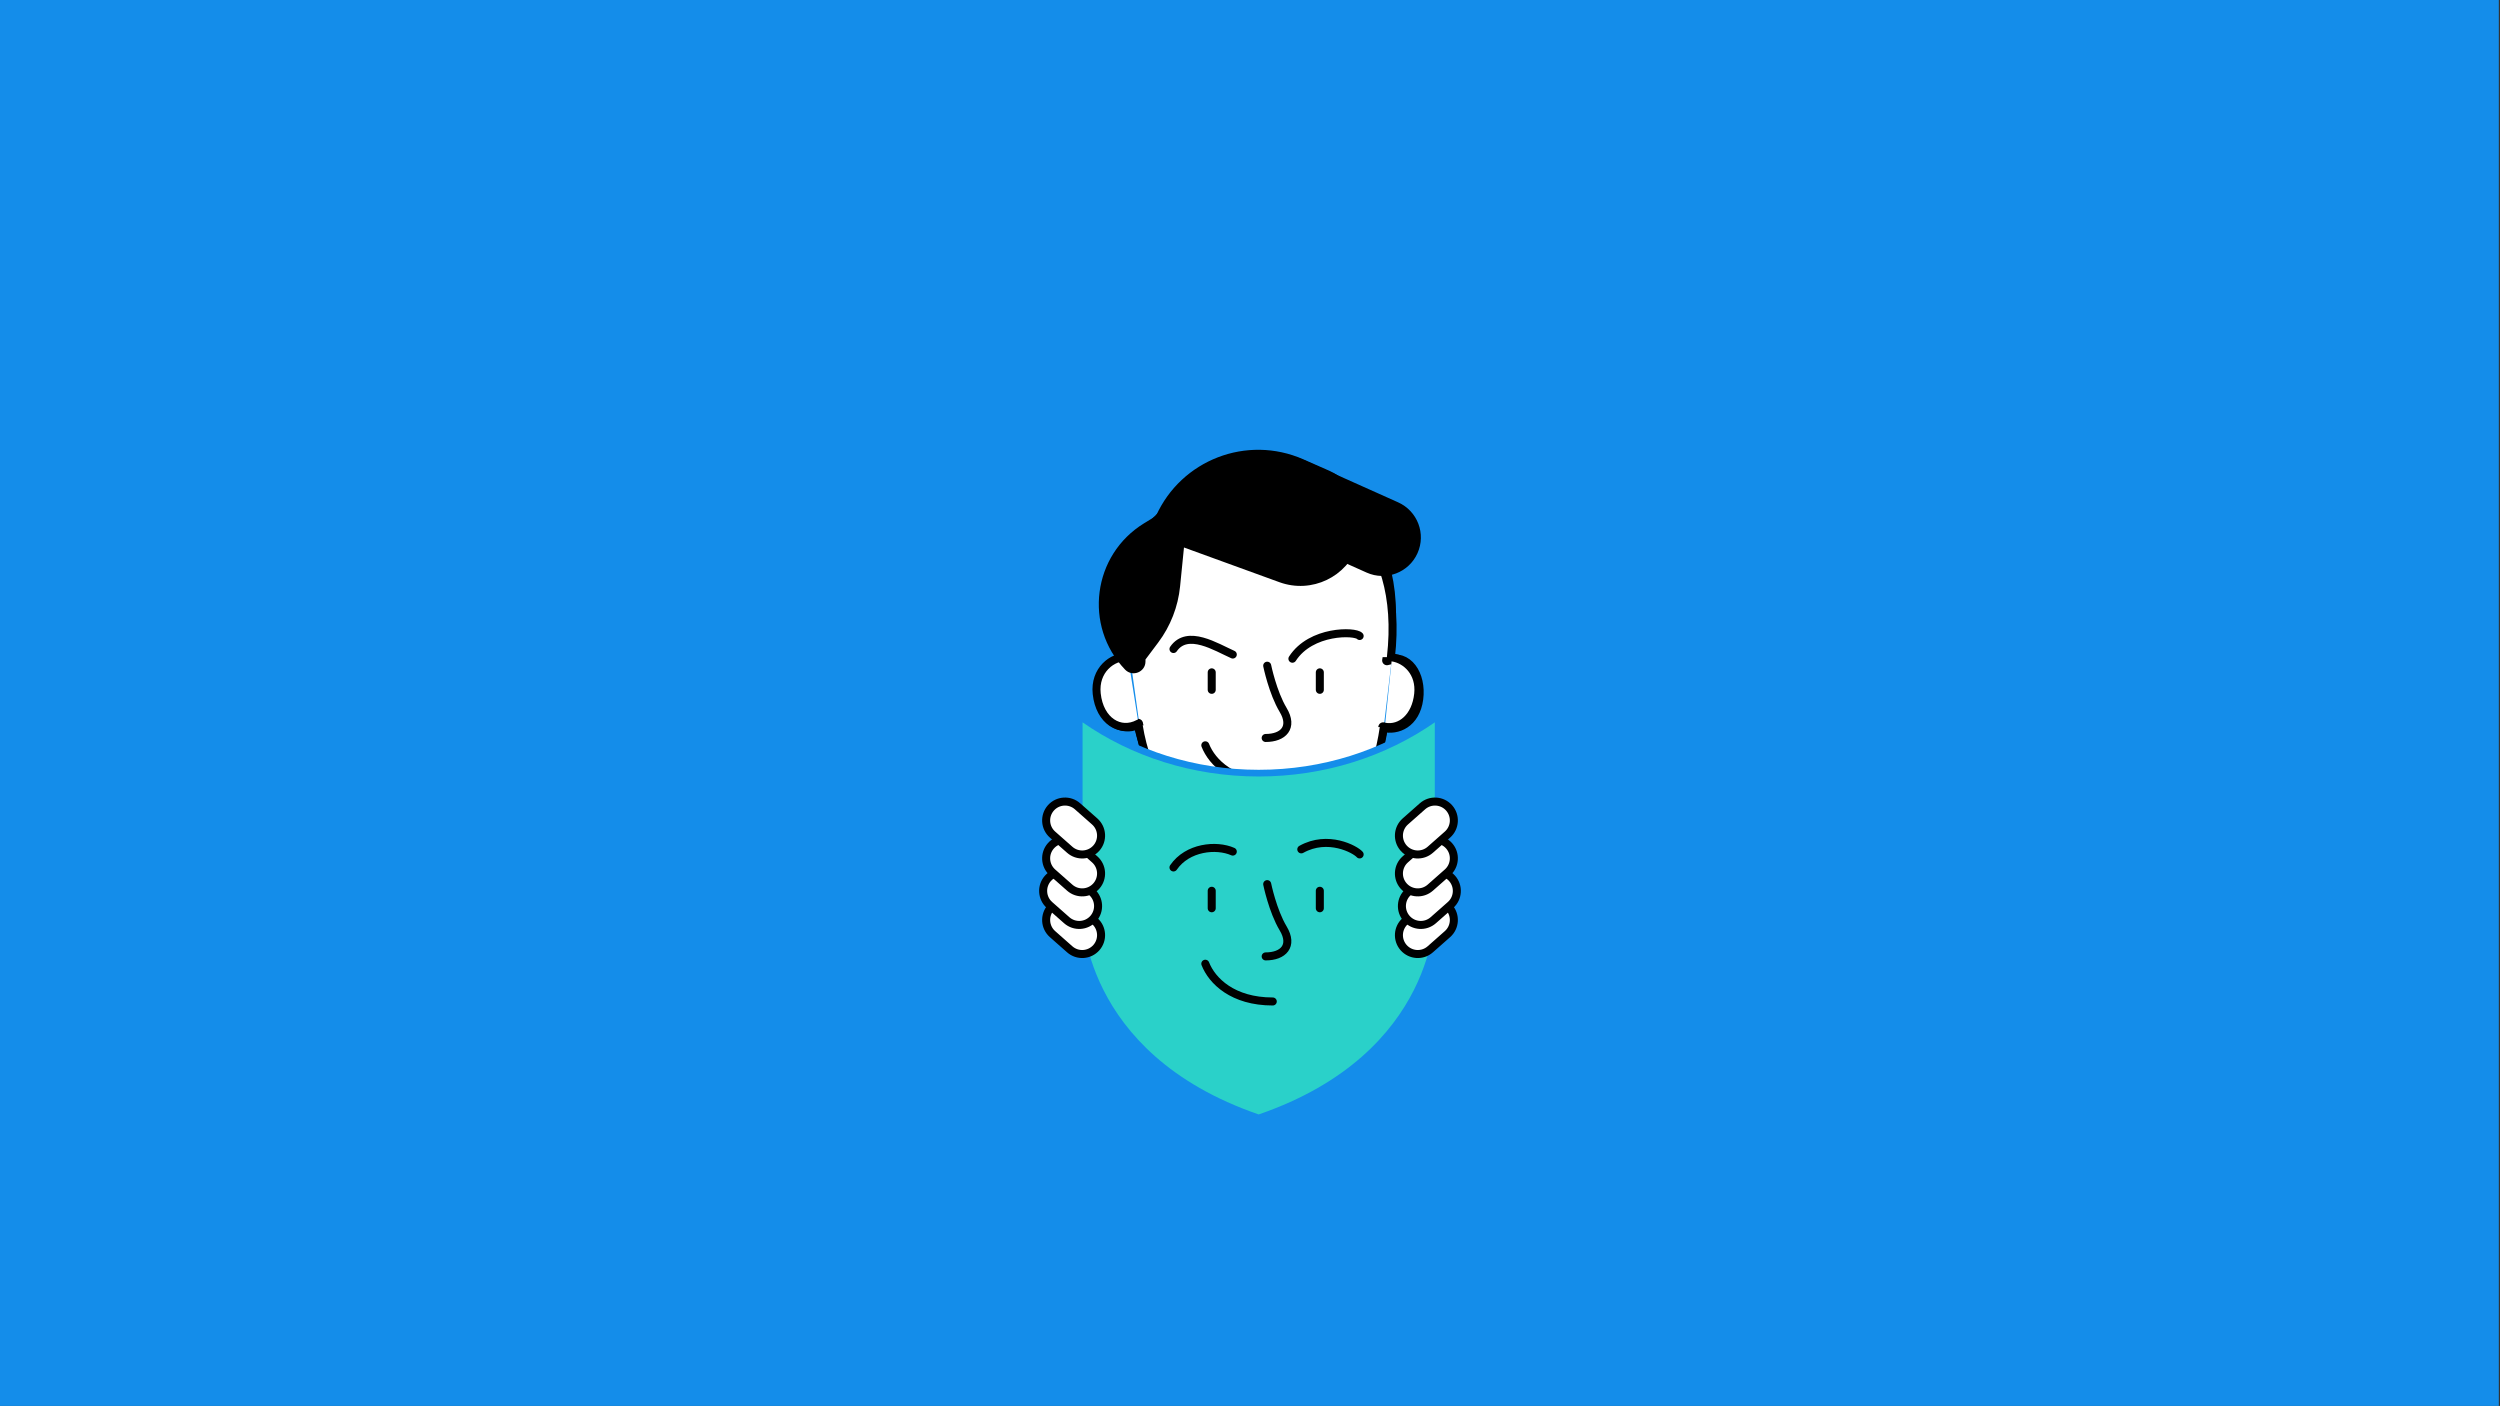 <?xml version="1.0" encoding="utf-8"?>
<!-- Generator: Adobe Illustrator 16.0.0, SVG Export Plug-In . SVG Version: 6.00 Build 0)  -->
<!DOCTYPE svg PUBLIC "-//W3C//DTD SVG 1.1//EN" "http://www.w3.org/Graphics/SVG/1.1/DTD/svg11.dtd">
<svg version="1.1" id="Ebene_1" xmlns="http://www.w3.org/2000/svg" xmlns:xlink="http://www.w3.org/1999/xlink" x="0px" y="0px"
	 width="2100px" height="1181px" viewBox="0 0 2100 1181" enable-background="new 0 0 2100 1181" xml:space="preserve">
<rect x="0" y="0" width="2100" height="1181" fill="#333333" stroke="none"/>
<rect x="-1" y="-5" fill="#148DEA" width="2100" height="1187"/>
<polygon fill="#FFFFFF" points="944.405,517.254 958.962,621.734 1014.495,665.179 1134.247,665.179 1161.985,613.675 
	1169.28,552.203 1024.647,480.32 "/>
<g>
	<path fill="#FFFFFF" d="M1003.36,648.033h111.701v64.668c0,0-14.691,23.519-55.85,23.519c-41.156,0-55.852-23.519-55.852-23.519
		V648.033z"/>
	<path fill="none" stroke="#000000" stroke-width="8.052" stroke-linecap="round" stroke-linejoin="round" d="M1165.032,554.775
		c40.891-229.135-279.539-179.157-211.65,0c-13.664-4.618-32.617,3.1-29.676,29.555c2.941,26.457,24.613,29.397,32.344,23.516
		c14.693,64.676,61.732,102.896,108.768,102.896c47.031,0,85.057-36.239,97.008-99.954c11.754,2.94,26.996-3.258,29.67-23.677
		C1194.159,566.694,1182.401,549.052,1165.032,554.775z"/>
	<path fill="#FFFFFF" stroke="#000000" stroke-width="6.737" stroke-linecap="round" stroke-linejoin="round" d="M956.466,609.221
		c14.059,86.553,79.709,106.863,109.234,106.863c29.373,0,84.512-19.186,96.723-105.297 M1168.368,551.992
		c23.613-207.073-257.219-179.93-220.49,0"/>
	<path fill="none" stroke="#000000" stroke-width="11.759" stroke-linecap="round" stroke-linejoin="round" d="M1009.321,697.911
		c20.701,13.705,42.516,18.173,56.369,18.173c7.355,0,16.342-1.201,25.857-4.363"/>
	<path fill="#FFFFFF" stroke="#000000" stroke-width="6.737" stroke-linecap="round" stroke-linejoin="round" d="M947.501,551.875
		c-13.225-0.79-28.332,11.089-26.262,30.837c2.414,23.028,19.773,33.345,35.084,25.107"/>
	<path fill="#FFFFFF" stroke="#000000" stroke-width="6.737" stroke-linecap="round" stroke-linejoin="round" d="M1163.288,610.48
		c13.18,2.303,25.971-8.076,28.01-27.607c1.855-17.662-10.027-29.025-22.018-30.67"/>
	<path fill="none" stroke="#000000" stroke-width="11.759" stroke-linecap="round" d="M1003.36,695.062v29.396 M1115.062,700.941
		v23.518"/>
	<path fill="none" stroke="#000000" stroke-width="6.737" stroke-linecap="round" stroke-linejoin="round" d="M1064.45,559.181
		c0,0,4.588,22.499,13.404,37.196c8.824,14.699,0,23.519-14.695,23.519 M1085.626,553.328c15.6-24.152,52.754-23.347,56.477-19.086
		 M985.724,545.177c11.725-17.061,35.957-1.501,49.82,4.625 M1069.128,657.77c-33.654,0-51.014-17.3-56.672-31.719
		 M1017.845,564.764v14.698 M1108.653,564.764v14.698"/>
	<path d="M1093.935,385.889l80.475,36.068c16.307,7.307,23.594,26.437,16.289,42.727l0,0c-7.303,16.297-26.441,23.594-42.732,16.287
		l-80.473-36.068c-16.301-7.306-23.598-26.432-16.291-42.729l0,0C1058.505,385.879,1077.646,378.589,1093.935,385.889z"/>
	<path d="M971.019,433.436l-10.041,6.151c-43.232,26.538-50.971,86.193-15.928,122.867c6.195,6.501,17.156,2.105,17.156-6.862
		v-1.632l10.715-14.29c10.297-13.731,16.639-30.016,18.346-47.082l3.273-32.7l80.242,29.18c26.977,9.81,56.762-4.408,66.09-31.556
		l1.23-3.598c7.982-23.206-3.15-48.662-25.623-58.537l-21.734-9.567C1047.425,364.989,992.179,386.258,971.019,433.436z"/>
	<path fill="#FFFFFF" d="M936.003,762.926c-40.846,168.049,323.846,63.481,244.033,0l-70.846-17.281v-27.067l-49.105,10.597
		l-50.854-10.597v24.817L936.003,762.926z"/>
</g>
<path fill="none" stroke="#148DEA" stroke-width="17.638" stroke-linejoin="round" stroke-miterlimit="10" d="M1205.229,645.92
	v-35.956c-40.889,28.485-92.188,45.483-147.936,45.483c-55.75,0-107.057-16.998-147.938-45.483v35.956v123.279
	c0,0-2.455,118.344,147.938,170.121c150.391-51.777,147.936-170.121,147.936-170.121V645.92z"/>
<path fill="#2AD1C9" d="M1205.229,642.723v-35.956c-40.889,28.481-92.188,45.483-147.936,45.483
	c-55.75,0-107.057-17.002-147.938-45.483v35.956v123.282c0,0-2.455,118.344,147.938,170.12
	c150.391-51.776,147.936-170.12,147.936-170.12V642.723z"/>
<path fill="none" stroke="#000000" stroke-width="6.737" stroke-linecap="round" stroke-linejoin="round" d="M1064.45,742.664
	c0,0,4.588,22.495,13.404,37.193c8.824,14.699,0,23.521-14.695,23.521 M1093.087,713.465c22.387-12.523,45.293,0,49.016,4.26
	 M985.724,728.656c11.725-17.053,35.957-19.455,49.82-13.326 M1069.128,841.244c-33.654,0.006-51.014-17.298-56.672-31.71
	 M1017.845,748.25v14.695 M1108.653,748.25v14.695"/>
<g>
	<path fill="#FFFFFF" stroke="#000000" stroke-width="6.737" stroke-linecap="round" stroke-linejoin="round" d="M920.938,796.023
		c-5.803,6.56-15.818,7.191-22.379,1.389l-14.436-12.748c-6.572-5.793-7.184-15.813-1.4-22.38l0,0
		c5.812-6.557,15.822-7.182,22.396-1.388l14.422,12.744C926.108,779.437,926.733,789.451,920.938,796.023L920.938,796.023z"/>
	<path fill="#FFFFFF" stroke="#000000" stroke-width="6.737" stroke-linecap="round" stroke-linejoin="round" d="M918.423,771.594
		c-5.797,6.573-15.811,7.191-22.377,1.395l-14.438-12.744c-6.557-5.789-7.189-15.816-1.393-22.383l0,0
		c5.803-6.557,15.82-7.178,22.377-1.382l14.438,12.737C923.597,755.014,924.22,765.034,918.423,771.594L918.423,771.594z"/>
	<path fill="#FFFFFF" stroke="#000000" stroke-width="6.737" stroke-linecap="round" stroke-linejoin="round" d="M920.938,744.246
		c-5.803,6.557-15.818,7.182-22.379,1.389l-14.436-12.748c-6.572-5.803-7.184-15.81-1.4-22.379l0,0
		c5.812-6.566,15.822-7.188,22.396-1.393l14.422,12.745C926.108,727.65,926.733,737.678,920.938,744.246L920.938,744.246z"/>
	<path fill="#FFFFFF" stroke="#000000" stroke-width="6.737" stroke-linecap="round" stroke-linejoin="round" d="M920.938,712.408
		c-5.803,6.557-15.818,7.182-22.379,1.389l-14.436-12.74c-6.572-5.801-7.184-15.824-1.4-22.387l0,0
		c5.812-6.563,15.822-7.182,22.396-1.385l14.422,12.734C926.108,695.822,926.733,705.846,920.938,712.408L920.938,712.408z"/>
</g>
<g>
	<path fill="#FFFFFF" stroke="#000000" stroke-width="6.737" stroke-linecap="round" stroke-linejoin="round" d="M1179.06,796.023
		c5.797,6.56,15.816,7.191,22.381,1.389l14.438-12.748c6.566-5.793,7.186-15.813,1.389-22.38l0,0
		c-5.803-6.557-15.811-7.182-22.383-1.388l-14.422,12.744C1173.896,779.437,1173.267,789.451,1179.06,796.023L1179.06,796.023z"/>
	<path fill="#FFFFFF" stroke="#000000" stroke-width="6.737" stroke-linecap="round" stroke-linejoin="round" d="M1181.579,771.594
		c5.793,6.573,15.811,7.191,22.371,1.395l14.441-12.744c6.561-5.789,7.188-15.816,1.385-22.383l0,0
		c-5.793-6.557-15.812-7.178-22.379-1.382l-14.436,12.737C1176.396,755.014,1175.776,765.034,1181.579,771.594L1181.579,771.594z"/>
	<path fill="#FFFFFF" stroke="#000000" stroke-width="6.737" stroke-linecap="round" stroke-linejoin="round" d="M1179.06,744.246
		c5.797,6.557,15.816,7.182,22.381,1.389l14.438-12.748c6.566-5.803,7.186-15.81,1.389-22.379l0,0
		c-5.803-6.566-15.811-7.188-22.383-1.393l-14.422,12.745C1173.896,727.65,1173.267,737.678,1179.06,744.246L1179.06,744.246z"/>
	<path fill="#FFFFFF" stroke="#000000" stroke-width="6.737" stroke-linecap="round" stroke-linejoin="round" d="M1179.06,712.408
		c5.797,6.557,15.816,7.182,22.381,1.389l14.438-12.74c6.566-5.801,7.186-15.824,1.389-22.387l0,0
		c-5.803-6.563-15.811-7.182-22.383-1.385l-14.422,12.734C1173.896,695.822,1173.267,705.846,1179.06,712.408L1179.06,712.408z"/>
</g>
</svg>
